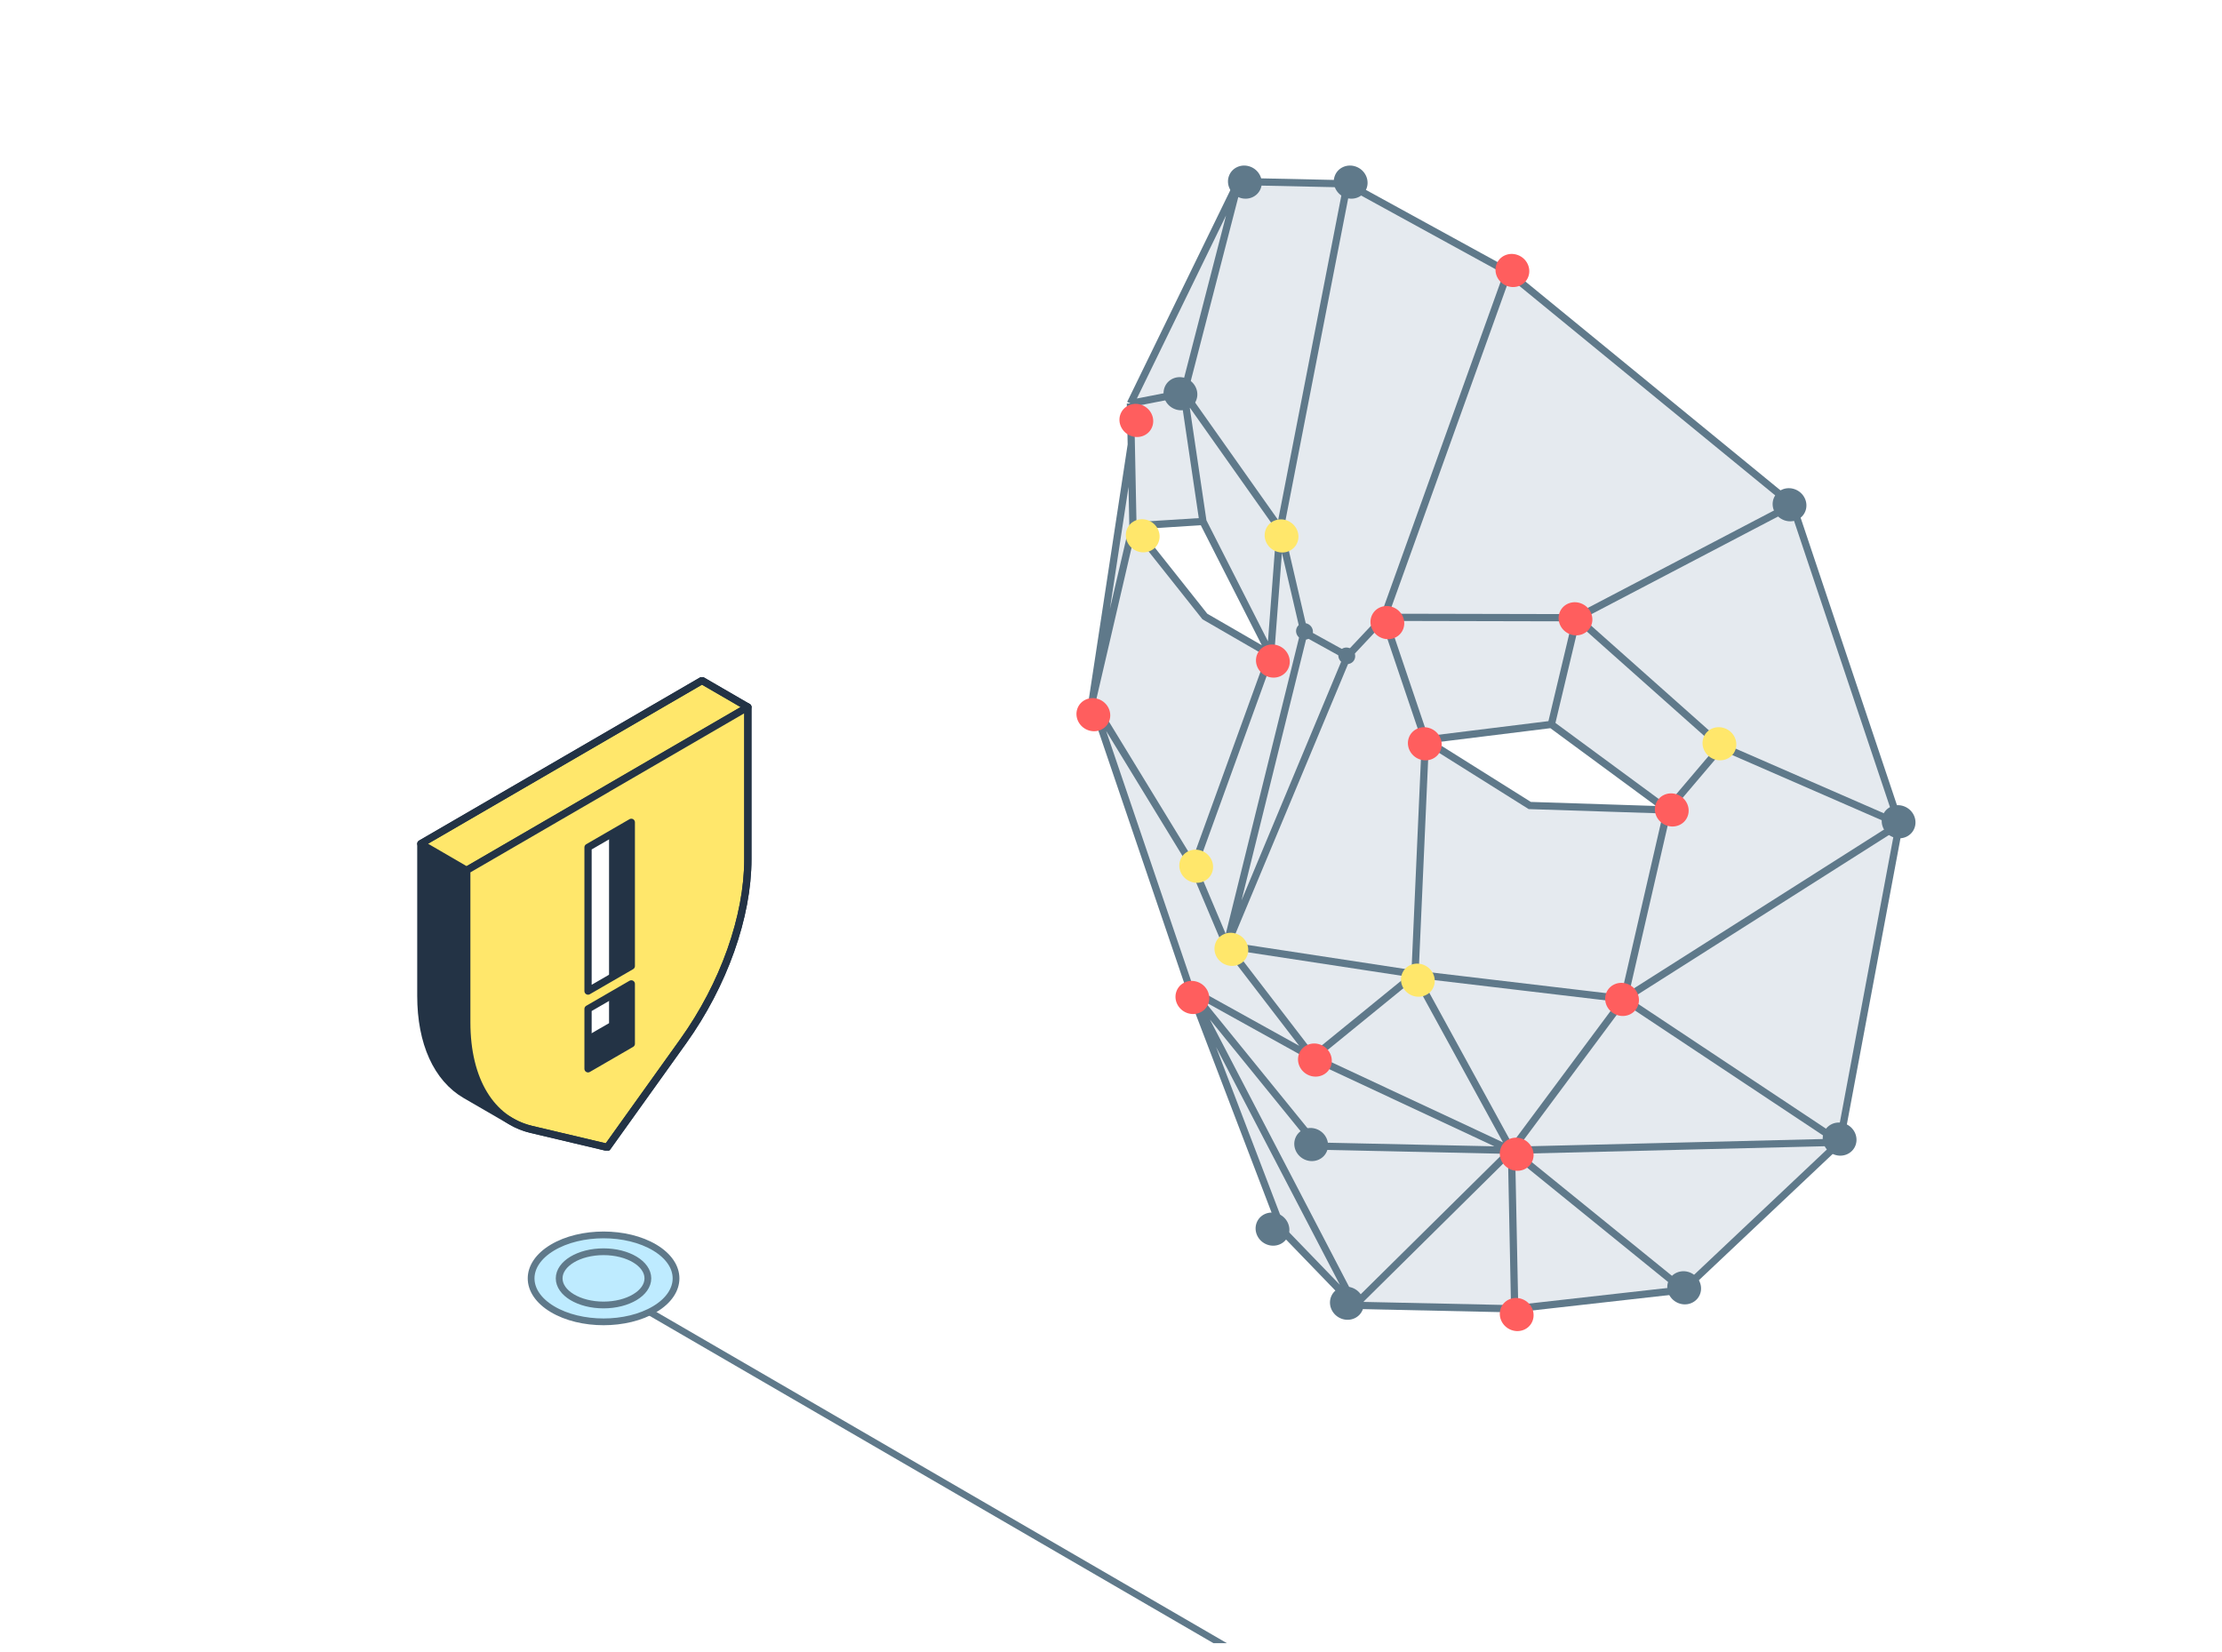 <svg width="230" height="171" viewBox="0 0 230 171" fill="none" xmlns="http://www.w3.org/2000/svg">
<g clip-path="url(#clip0_22789_158804)">
<path fill-rule="evenodd" clip-rule="evenodd" d="M156.784 135.498L140.221 135.139L132.726 127.38L123.198 102.441L113.052 72.589L117.1 46.032L117.011 41.769L128.206 18.789L139.462 19.033L156.093 28.152L185.542 52.268L196.614 85.31L190.442 118.253L174.254 133.531L156.784 135.498ZM147.544 76.611L158.346 83.393L172.611 83.855L160.582 74.997L147.544 76.611ZM124.716 63.825L117.27 54.442L124.517 53.987L131.519 67.759L124.716 63.825Z" fill="#A7B7CA" fill-opacity="0.3"/>
<path d="M117.011 41.769L117.1 46.032M117.011 41.769L122.549 40.686M117.011 41.769L128.206 18.789M132.503 54.772L134.989 65.456M132.503 54.772L122.549 40.686M132.503 54.772L139.462 19.033M132.503 54.772L131.519 67.759M134.989 65.456L139.471 67.931M134.989 65.456L126.972 97.875M139.471 67.931L143.25 63.909M139.471 67.931L126.972 97.875M143.25 63.909L163.216 63.953M143.25 63.909L156.093 28.152M143.25 63.909L147.544 76.611M163.216 63.953L178.195 77.276M163.216 63.953L160.582 74.997M163.216 63.953L185.542 52.268M178.195 77.276L172.611 83.855M178.195 77.276L196.614 85.31M117.27 54.442L124.716 63.825L131.519 67.759M117.27 54.442L124.517 53.987M117.27 54.442L117.1 46.032M117.27 54.442L113.052 72.589M131.519 67.759L124.517 53.987M131.519 67.759L123.543 89.766M147.544 76.611L158.346 83.393L172.611 83.855M147.544 76.611L160.582 74.997M147.544 76.611L146.465 100.851M172.611 83.855L160.582 74.997M172.611 83.855L168.108 103.415M126.972 97.875L135.88 109.476M126.972 97.875L146.465 100.851M126.972 97.875L123.543 89.766M146.465 100.851L168.108 103.415M146.465 100.851L156.452 119.09M146.465 100.851L135.88 109.476M168.108 103.415L156.452 119.09M168.108 103.415L196.614 85.31M168.108 103.415L190.442 118.253M190.442 118.253L156.452 119.09M190.442 118.253L174.254 133.531M190.442 118.253L196.614 85.31M156.452 119.09L156.784 135.498M156.452 119.09L135.88 109.476M156.452 119.09L140.221 135.139M156.452 119.09L136.363 118.654L123.198 102.441M156.452 119.09L174.254 133.531M156.784 135.498L140.221 135.139M156.784 135.498L174.254 133.531M140.221 135.139L132.726 127.38L123.198 102.441M140.221 135.139L123.198 102.441M123.198 102.441L135.88 109.476M123.198 102.441L113.052 72.589M113.052 72.589L117.1 46.032M113.052 72.589L123.543 89.766M124.517 53.987L122.549 40.686M122.549 40.686L128.206 18.789M196.614 85.31L185.542 52.268M185.542 52.268L156.093 28.152M156.093 28.152L139.462 19.033M139.462 19.033L128.206 18.789" stroke="#5F798A" stroke-width="0.75"/>
<g filter="url(#filter0_d_22789_158804)">
<ellipse cx="1.756" cy="1.709" rx="1.756" ry="1.709" transform="matrix(0.942 0.355 -0.332 0.935 161.453 61.301)" fill="#FF5E5E"/>
</g>
<g filter="url(#filter1_d_22789_158804)">
<ellipse cx="1.756" cy="1.709" rx="1.756" ry="1.709" transform="matrix(0.942 0.355 -0.332 0.935 176.352 74.238)" fill="#FFE76B"/>
</g>
<g filter="url(#filter2_d_22789_158804)">
<ellipse cx="1.756" cy="1.709" rx="1.756" ry="1.709" transform="matrix(0.942 0.355 -0.332 0.935 131.027 52.723)" fill="#FFE76B"/>
</g>
<g filter="url(#filter3_d_22789_158804)">
<ellipse cx="1.756" cy="1.709" rx="1.756" ry="1.709" transform="matrix(0.942 0.355 -0.332 0.935 171.418 81.09)" fill="#FF5E5E"/>
</g>
<g filter="url(#filter4_d_22789_158804)">
<ellipse cx="1.756" cy="1.709" rx="1.756" ry="1.709" transform="matrix(0.942 0.355 -0.332 0.935 145.855 74.242)" fill="#FF5E5E"/>
</g>
<g filter="url(#filter5_d_22789_158804)">
<ellipse cx="1.756" cy="1.709" rx="1.756" ry="1.709" transform="matrix(0.942 0.355 -0.332 0.935 130.129 65.676)" fill="#FF5E5E"/>
</g>
<g filter="url(#filter6_d_22789_158804)">
<ellipse cx="1.756" cy="1.709" rx="1.756" ry="1.709" transform="matrix(0.942 0.355 -0.332 0.935 116.656 52.707)" fill="#FFE76B"/>
</g>
<g filter="url(#filter7_d_22789_158804)">
<ellipse cx="1.756" cy="1.709" rx="1.756" ry="1.709" transform="matrix(0.942 0.355 -0.332 0.935 122.191 86.918)" fill="#FFE76B"/>
</g>
<g filter="url(#filter8_d_22789_158804)">
<ellipse cx="1.756" cy="1.709" rx="1.756" ry="1.709" transform="matrix(0.942 0.355 -0.332 0.935 125.832 95.523)" fill="#FFE76B"/>
</g>
<g filter="url(#filter9_d_22789_158804)">
<ellipse cx="1.756" cy="1.709" rx="1.756" ry="1.709" transform="matrix(0.942 0.355 -0.332 0.935 145.137 98.715)" fill="#FFE76B"/>
</g>
<g filter="url(#filter10_d_22789_158804)">
<ellipse cx="1.756" cy="1.709" rx="1.756" ry="1.709" transform="matrix(0.942 0.355 -0.332 0.935 111.547 71.227)" fill="#FF5E5E"/>
</g>
<g filter="url(#filter11_d_22789_158804)">
<ellipse cx="1.756" cy="1.709" rx="1.756" ry="1.709" transform="matrix(0.942 0.355 -0.332 0.935 166.273 100.707)" fill="#FF5E5E"/>
</g>
<ellipse cx="1.756" cy="1.709" rx="1.756" ry="1.709" transform="matrix(0.942 0.355 -0.332 0.935 195.438 82.852)" fill="#5F798A"/>
<ellipse cx="1.756" cy="1.709" rx="1.756" ry="1.709" transform="matrix(0.942 0.355 -0.332 0.935 189.332 115.707)" fill="#5F798A"/>
<ellipse cx="1.756" cy="1.709" rx="1.756" ry="1.709" transform="matrix(0.942 0.355 -0.332 0.935 173.242 131.102)" fill="#5F798A"/>
<g filter="url(#filter12_d_22789_158804)">
<ellipse cx="1.756" cy="1.709" rx="1.756" ry="1.709" transform="matrix(0.942 0.355 -0.332 0.935 155.367 133.328)" fill="#FF5E5E"/>
</g>
<g filter="url(#filter13_d_22789_158804)">
<ellipse cx="1.756" cy="1.709" rx="1.756" ry="1.709" transform="matrix(0.942 0.355 -0.332 0.935 155.367 116.734)" fill="#FF5E5E"/>
</g>
<ellipse cx="1.756" cy="1.709" rx="1.756" ry="1.709" transform="matrix(0.942 0.355 -0.332 0.935 138.328 132.699)" fill="#5F798A"/>
<ellipse cx="1.756" cy="1.709" rx="1.756" ry="1.709" transform="matrix(0.942 0.355 -0.332 0.935 130.629 125.027)" fill="#5F798A"/>
<g filter="url(#filter14_d_22789_158804)">
<ellipse cx="1.756" cy="1.709" rx="1.756" ry="1.709" transform="matrix(0.942 0.355 -0.332 0.935 121.797 100.504)" fill="#FF5E5E"/>
</g>
<g filter="url(#filter15_d_22789_158804)">
<ellipse cx="1.756" cy="1.709" rx="1.756" ry="1.709" transform="matrix(0.942 0.355 -0.332 0.935 134.48 106.984)" fill="#FF5E5E"/>
</g>
<ellipse cx="1.756" cy="1.709" rx="1.756" ry="1.709" transform="matrix(0.942 0.355 -0.332 0.935 134.633 116.27)" fill="#5F798A"/>
<ellipse cx="1.756" cy="1.709" rx="1.756" ry="1.709" transform="matrix(0.942 0.355 -0.332 0.935 138.723 16.633)" fill="#5F798A"/>
<g filter="url(#filter16_d_22789_158804)">
<ellipse cx="1.756" cy="1.709" rx="1.756" ry="1.709" transform="matrix(0.942 0.355 -0.332 0.935 154.922 25.242)" fill="#FF5E5E"/>
</g>
<ellipse cx="1.756" cy="1.709" rx="1.756" ry="1.709" transform="matrix(0.942 0.355 -0.332 0.935 184.148 50.035)" fill="#5F798A"/>
<ellipse cx="1.756" cy="1.709" rx="1.756" ry="1.709" transform="matrix(0.942 0.355 -0.332 0.935 127.77 16.633)" fill="#5F798A"/>
<ellipse cx="0.878" cy="0.855" rx="0.878" ry="0.855" transform="matrix(0.942 0.355 0.332 -0.935 138.293 68.383)" fill="#5F798A"/>
<ellipse cx="0.878" cy="0.855" rx="0.878" ry="0.855" transform="matrix(0.942 0.355 0.332 -0.935 133.918 65.852)" fill="#5F798A"/>
<g filter="url(#filter17_d_22789_158804)">
<ellipse cx="1.756" cy="1.709" rx="1.756" ry="1.709" transform="matrix(0.942 0.355 -0.332 0.935 141.98 61.695)" fill="#FF5E5E"/>
</g>
<ellipse cx="1.756" cy="1.709" rx="1.756" ry="1.709" transform="matrix(0.942 0.355 -0.332 0.935 121.102 38.539)" fill="#5F798A"/>
<g filter="url(#filter18_d_22789_158804)">
<ellipse cx="1.756" cy="1.709" rx="1.756" ry="1.709" transform="matrix(0.942 0.355 -0.332 0.935 115.996 40.766)" fill="#FF5E5E"/>
</g>
<g clip-path="url(#clip1_22789_158804)">
<path fill-rule="evenodd" clip-rule="evenodd" d="M72.661 70.453L58.112 78.902H58.118L43.562 87.351V103.099C43.562 107.988 45.252 111.646 48.177 113.351L52.923 116.101C53.555 116.471 54.245 116.749 54.992 116.928L62.858 118.789L70.725 107.791C74.914 101.931 77.407 94.904 77.407 88.952V73.204L72.661 70.453ZM58.564 87.152L63.043 84.565V105.927L58.564 108.513L58.564 87.152Z" fill="#233345"/>
<path d="M77.41 73.2L72.664 70.449L43.559 87.347L48.3 90.103L77.41 73.2Z" fill="#FFE76B" stroke="#233345" stroke-width="0.75" stroke-miterlimit="10" stroke-linejoin="round"/>
<path fill-rule="evenodd" clip-rule="evenodd" d="M77.415 73.195L62.86 81.65H62.871L48.316 90.099V105.847C48.316 111.799 50.81 115.925 54.999 116.919L62.866 118.78L70.732 107.783C74.921 101.923 77.415 94.895 77.415 88.943V73.195ZM65.347 108.056L60.868 110.65V104.453L65.347 101.86V108.056ZM65.347 100.011L60.868 102.603V87.725L65.347 85.133V100.011Z" fill="#FFE76B" stroke="#233345" stroke-width="0.75" stroke-miterlimit="10" stroke-linejoin="round"/>
<path d="M58.111 78.902L72.66 70.453L77.406 73.204V88.952C77.406 94.904 74.912 101.931 70.723 107.791L62.857 118.789L54.99 116.928C54.243 116.749 53.554 116.471 52.922 116.101L48.175 113.351C45.251 111.646 43.561 107.988 43.561 103.099V87.351L58.116 78.902H58.111Z" stroke="#233345" stroke-width="0.75" stroke-miterlimit="10" stroke-linejoin="round"/>
</g>
<path d="M162.504 191.137L61.592 132.543" stroke="#5F798A" stroke-width="0.7" stroke-miterlimit="10" stroke-linecap="round"/>
<path d="M57.173 135.53C60.103 137.287 64.85 137.287 67.78 135.53C70.709 133.774 70.709 130.922 67.78 129.165C64.85 127.408 60.103 127.408 57.173 129.165C54.244 130.922 54.244 133.774 57.173 135.53Z" fill="#BEEBFF" stroke="#5F798A" stroke-width="0.7" stroke-miterlimit="10"/>
<path d="M62.471 135.102C59.934 135.102 57.879 133.868 57.879 132.346C57.879 130.824 59.934 129.59 62.471 129.59C65.007 129.59 67.062 130.824 67.062 132.346C67.062 133.868 65.007 135.102 62.471 135.102Z" fill="#BEEBFF" stroke="#5F798A" stroke-width="0.7" stroke-miterlimit="10"/>
</g>
<defs>
<filter id="filter0_d_22789_158804" x="160.789" y="61.809" width="4.04" height="3.97" filterUnits="userSpaceOnUse" color-interpolation-filters="sRGB">
<feFlood flood-opacity="0" result="BackgroundImageFix"/>
<feColorMatrix in="SourceAlpha" type="matrix" values="0 0 0 0 0 0 0 0 0 0 0 0 0 0 0 0 0 0 127 0" result="hardAlpha"/>
<feOffset dx="0.54" dy="0.54"/>
<feComposite in2="hardAlpha" operator="out"/>
<feColorMatrix type="matrix" values="0 0 0 0 0.373 0 0 0 0 0.475 0 0 0 0 0.541 0 0 0 1 0"/>
<feBlend mode="normal" in2="BackgroundImageFix" result="effect1_dropShadow_22789_158804"/>
<feBlend mode="normal" in="SourceGraphic" in2="effect1_dropShadow_22789_158804" result="shape"/>
</filter>
<filter id="filter1_d_22789_158804" x="175.688" y="74.746" width="4.04" height="3.97" filterUnits="userSpaceOnUse" color-interpolation-filters="sRGB">
<feFlood flood-opacity="0" result="BackgroundImageFix"/>
<feColorMatrix in="SourceAlpha" type="matrix" values="0 0 0 0 0 0 0 0 0 0 0 0 0 0 0 0 0 0 127 0" result="hardAlpha"/>
<feOffset dx="0.54" dy="0.54"/>
<feComposite in2="hardAlpha" operator="out"/>
<feColorMatrix type="matrix" values="0 0 0 0 0.373 0 0 0 0 0.475 0 0 0 0 0.541 0 0 0 1 0"/>
<feBlend mode="normal" in2="BackgroundImageFix" result="effect1_dropShadow_22789_158804"/>
<feBlend mode="normal" in="SourceGraphic" in2="effect1_dropShadow_22789_158804" result="shape"/>
</filter>
<filter id="filter2_d_22789_158804" x="130.363" y="53.23" width="4.04" height="3.97" filterUnits="userSpaceOnUse" color-interpolation-filters="sRGB">
<feFlood flood-opacity="0" result="BackgroundImageFix"/>
<feColorMatrix in="SourceAlpha" type="matrix" values="0 0 0 0 0 0 0 0 0 0 0 0 0 0 0 0 0 0 127 0" result="hardAlpha"/>
<feOffset dx="0.54" dy="0.54"/>
<feComposite in2="hardAlpha" operator="out"/>
<feColorMatrix type="matrix" values="0 0 0 0 0.373 0 0 0 0 0.475 0 0 0 0 0.541 0 0 0 1 0"/>
<feBlend mode="normal" in2="BackgroundImageFix" result="effect1_dropShadow_22789_158804"/>
<feBlend mode="normal" in="SourceGraphic" in2="effect1_dropShadow_22789_158804" result="shape"/>
</filter>
<filter id="filter3_d_22789_158804" x="170.754" y="81.598" width="4.04" height="3.97" filterUnits="userSpaceOnUse" color-interpolation-filters="sRGB">
<feFlood flood-opacity="0" result="BackgroundImageFix"/>
<feColorMatrix in="SourceAlpha" type="matrix" values="0 0 0 0 0 0 0 0 0 0 0 0 0 0 0 0 0 0 127 0" result="hardAlpha"/>
<feOffset dx="0.54" dy="0.54"/>
<feComposite in2="hardAlpha" operator="out"/>
<feColorMatrix type="matrix" values="0 0 0 0 0.373 0 0 0 0 0.475 0 0 0 0 0.541 0 0 0 1 0"/>
<feBlend mode="normal" in2="BackgroundImageFix" result="effect1_dropShadow_22789_158804"/>
<feBlend mode="normal" in="SourceGraphic" in2="effect1_dropShadow_22789_158804" result="shape"/>
</filter>
<filter id="filter4_d_22789_158804" x="145.191" y="74.75" width="4.04" height="3.97" filterUnits="userSpaceOnUse" color-interpolation-filters="sRGB">
<feFlood flood-opacity="0" result="BackgroundImageFix"/>
<feColorMatrix in="SourceAlpha" type="matrix" values="0 0 0 0 0 0 0 0 0 0 0 0 0 0 0 0 0 0 127 0" result="hardAlpha"/>
<feOffset dx="0.54" dy="0.54"/>
<feComposite in2="hardAlpha" operator="out"/>
<feColorMatrix type="matrix" values="0 0 0 0 0.373 0 0 0 0 0.475 0 0 0 0 0.541 0 0 0 1 0"/>
<feBlend mode="normal" in2="BackgroundImageFix" result="effect1_dropShadow_22789_158804"/>
<feBlend mode="normal" in="SourceGraphic" in2="effect1_dropShadow_22789_158804" result="shape"/>
</filter>
<filter id="filter5_d_22789_158804" x="129.465" y="66.184" width="4.04" height="3.97" filterUnits="userSpaceOnUse" color-interpolation-filters="sRGB">
<feFlood flood-opacity="0" result="BackgroundImageFix"/>
<feColorMatrix in="SourceAlpha" type="matrix" values="0 0 0 0 0 0 0 0 0 0 0 0 0 0 0 0 0 0 127 0" result="hardAlpha"/>
<feOffset dx="0.54" dy="0.54"/>
<feComposite in2="hardAlpha" operator="out"/>
<feColorMatrix type="matrix" values="0 0 0 0 0.373 0 0 0 0 0.475 0 0 0 0 0.541 0 0 0 1 0"/>
<feBlend mode="normal" in2="BackgroundImageFix" result="effect1_dropShadow_22789_158804"/>
<feBlend mode="normal" in="SourceGraphic" in2="effect1_dropShadow_22789_158804" result="shape"/>
</filter>
<filter id="filter6_d_22789_158804" x="115.992" y="53.215" width="4.04" height="3.97" filterUnits="userSpaceOnUse" color-interpolation-filters="sRGB">
<feFlood flood-opacity="0" result="BackgroundImageFix"/>
<feColorMatrix in="SourceAlpha" type="matrix" values="0 0 0 0 0 0 0 0 0 0 0 0 0 0 0 0 0 0 127 0" result="hardAlpha"/>
<feOffset dx="0.54" dy="0.54"/>
<feComposite in2="hardAlpha" operator="out"/>
<feColorMatrix type="matrix" values="0 0 0 0 0.373 0 0 0 0 0.475 0 0 0 0 0.541 0 0 0 1 0"/>
<feBlend mode="normal" in2="BackgroundImageFix" result="effect1_dropShadow_22789_158804"/>
<feBlend mode="normal" in="SourceGraphic" in2="effect1_dropShadow_22789_158804" result="shape"/>
</filter>
<filter id="filter7_d_22789_158804" x="121.527" y="87.426" width="4.04" height="3.97" filterUnits="userSpaceOnUse" color-interpolation-filters="sRGB">
<feFlood flood-opacity="0" result="BackgroundImageFix"/>
<feColorMatrix in="SourceAlpha" type="matrix" values="0 0 0 0 0 0 0 0 0 0 0 0 0 0 0 0 0 0 127 0" result="hardAlpha"/>
<feOffset dx="0.54" dy="0.54"/>
<feComposite in2="hardAlpha" operator="out"/>
<feColorMatrix type="matrix" values="0 0 0 0 0.373 0 0 0 0 0.475 0 0 0 0 0.541 0 0 0 1 0"/>
<feBlend mode="normal" in2="BackgroundImageFix" result="effect1_dropShadow_22789_158804"/>
<feBlend mode="normal" in="SourceGraphic" in2="effect1_dropShadow_22789_158804" result="shape"/>
</filter>
<filter id="filter8_d_22789_158804" x="125.168" y="96.031" width="4.04" height="3.97" filterUnits="userSpaceOnUse" color-interpolation-filters="sRGB">
<feFlood flood-opacity="0" result="BackgroundImageFix"/>
<feColorMatrix in="SourceAlpha" type="matrix" values="0 0 0 0 0 0 0 0 0 0 0 0 0 0 0 0 0 0 127 0" result="hardAlpha"/>
<feOffset dx="0.54" dy="0.54"/>
<feComposite in2="hardAlpha" operator="out"/>
<feColorMatrix type="matrix" values="0 0 0 0 0.373 0 0 0 0 0.475 0 0 0 0 0.541 0 0 0 1 0"/>
<feBlend mode="normal" in2="BackgroundImageFix" result="effect1_dropShadow_22789_158804"/>
<feBlend mode="normal" in="SourceGraphic" in2="effect1_dropShadow_22789_158804" result="shape"/>
</filter>
<filter id="filter9_d_22789_158804" x="144.473" y="99.223" width="4.04" height="3.97" filterUnits="userSpaceOnUse" color-interpolation-filters="sRGB">
<feFlood flood-opacity="0" result="BackgroundImageFix"/>
<feColorMatrix in="SourceAlpha" type="matrix" values="0 0 0 0 0 0 0 0 0 0 0 0 0 0 0 0 0 0 127 0" result="hardAlpha"/>
<feOffset dx="0.54" dy="0.54"/>
<feComposite in2="hardAlpha" operator="out"/>
<feColorMatrix type="matrix" values="0 0 0 0 0.373 0 0 0 0 0.475 0 0 0 0 0.541 0 0 0 1 0"/>
<feBlend mode="normal" in2="BackgroundImageFix" result="effect1_dropShadow_22789_158804"/>
<feBlend mode="normal" in="SourceGraphic" in2="effect1_dropShadow_22789_158804" result="shape"/>
</filter>
<filter id="filter10_d_22789_158804" x="110.883" y="71.734" width="4.04" height="3.97" filterUnits="userSpaceOnUse" color-interpolation-filters="sRGB">
<feFlood flood-opacity="0" result="BackgroundImageFix"/>
<feColorMatrix in="SourceAlpha" type="matrix" values="0 0 0 0 0 0 0 0 0 0 0 0 0 0 0 0 0 0 127 0" result="hardAlpha"/>
<feOffset dx="0.54" dy="0.54"/>
<feComposite in2="hardAlpha" operator="out"/>
<feColorMatrix type="matrix" values="0 0 0 0 0.373 0 0 0 0 0.475 0 0 0 0 0.541 0 0 0 1 0"/>
<feBlend mode="normal" in2="BackgroundImageFix" result="effect1_dropShadow_22789_158804"/>
<feBlend mode="normal" in="SourceGraphic" in2="effect1_dropShadow_22789_158804" result="shape"/>
</filter>
<filter id="filter11_d_22789_158804" x="165.609" y="101.215" width="4.04" height="3.97" filterUnits="userSpaceOnUse" color-interpolation-filters="sRGB">
<feFlood flood-opacity="0" result="BackgroundImageFix"/>
<feColorMatrix in="SourceAlpha" type="matrix" values="0 0 0 0 0 0 0 0 0 0 0 0 0 0 0 0 0 0 127 0" result="hardAlpha"/>
<feOffset dx="0.54" dy="0.54"/>
<feComposite in2="hardAlpha" operator="out"/>
<feColorMatrix type="matrix" values="0 0 0 0 0.373 0 0 0 0 0.475 0 0 0 0 0.541 0 0 0 1 0"/>
<feBlend mode="normal" in2="BackgroundImageFix" result="effect1_dropShadow_22789_158804"/>
<feBlend mode="normal" in="SourceGraphic" in2="effect1_dropShadow_22789_158804" result="shape"/>
</filter>
<filter id="filter12_d_22789_158804" x="154.703" y="133.836" width="4.04" height="3.97" filterUnits="userSpaceOnUse" color-interpolation-filters="sRGB">
<feFlood flood-opacity="0" result="BackgroundImageFix"/>
<feColorMatrix in="SourceAlpha" type="matrix" values="0 0 0 0 0 0 0 0 0 0 0 0 0 0 0 0 0 0 127 0" result="hardAlpha"/>
<feOffset dx="0.54" dy="0.54"/>
<feComposite in2="hardAlpha" operator="out"/>
<feColorMatrix type="matrix" values="0 0 0 0 0.373 0 0 0 0 0.475 0 0 0 0 0.541 0 0 0 1 0"/>
<feBlend mode="normal" in2="BackgroundImageFix" result="effect1_dropShadow_22789_158804"/>
<feBlend mode="normal" in="SourceGraphic" in2="effect1_dropShadow_22789_158804" result="shape"/>
</filter>
<filter id="filter13_d_22789_158804" x="154.703" y="117.242" width="4.04" height="3.97" filterUnits="userSpaceOnUse" color-interpolation-filters="sRGB">
<feFlood flood-opacity="0" result="BackgroundImageFix"/>
<feColorMatrix in="SourceAlpha" type="matrix" values="0 0 0 0 0 0 0 0 0 0 0 0 0 0 0 0 0 0 127 0" result="hardAlpha"/>
<feOffset dx="0.54" dy="0.54"/>
<feComposite in2="hardAlpha" operator="out"/>
<feColorMatrix type="matrix" values="0 0 0 0 0.373 0 0 0 0 0.475 0 0 0 0 0.541 0 0 0 1 0"/>
<feBlend mode="normal" in2="BackgroundImageFix" result="effect1_dropShadow_22789_158804"/>
<feBlend mode="normal" in="SourceGraphic" in2="effect1_dropShadow_22789_158804" result="shape"/>
</filter>
<filter id="filter14_d_22789_158804" x="121.133" y="101.012" width="4.04" height="3.97" filterUnits="userSpaceOnUse" color-interpolation-filters="sRGB">
<feFlood flood-opacity="0" result="BackgroundImageFix"/>
<feColorMatrix in="SourceAlpha" type="matrix" values="0 0 0 0 0 0 0 0 0 0 0 0 0 0 0 0 0 0 127 0" result="hardAlpha"/>
<feOffset dx="0.54" dy="0.54"/>
<feComposite in2="hardAlpha" operator="out"/>
<feColorMatrix type="matrix" values="0 0 0 0 0.373 0 0 0 0 0.475 0 0 0 0 0.541 0 0 0 1 0"/>
<feBlend mode="normal" in2="BackgroundImageFix" result="effect1_dropShadow_22789_158804"/>
<feBlend mode="normal" in="SourceGraphic" in2="effect1_dropShadow_22789_158804" result="shape"/>
</filter>
<filter id="filter15_d_22789_158804" x="133.816" y="107.492" width="4.04" height="3.97" filterUnits="userSpaceOnUse" color-interpolation-filters="sRGB">
<feFlood flood-opacity="0" result="BackgroundImageFix"/>
<feColorMatrix in="SourceAlpha" type="matrix" values="0 0 0 0 0 0 0 0 0 0 0 0 0 0 0 0 0 0 127 0" result="hardAlpha"/>
<feOffset dx="0.54" dy="0.54"/>
<feComposite in2="hardAlpha" operator="out"/>
<feColorMatrix type="matrix" values="0 0 0 0 0.373 0 0 0 0 0.475 0 0 0 0 0.541 0 0 0 1 0"/>
<feBlend mode="normal" in2="BackgroundImageFix" result="effect1_dropShadow_22789_158804"/>
<feBlend mode="normal" in="SourceGraphic" in2="effect1_dropShadow_22789_158804" result="shape"/>
</filter>
<filter id="filter16_d_22789_158804" x="154.258" y="25.75" width="4.04" height="3.97" filterUnits="userSpaceOnUse" color-interpolation-filters="sRGB">
<feFlood flood-opacity="0" result="BackgroundImageFix"/>
<feColorMatrix in="SourceAlpha" type="matrix" values="0 0 0 0 0 0 0 0 0 0 0 0 0 0 0 0 0 0 127 0" result="hardAlpha"/>
<feOffset dx="0.54" dy="0.54"/>
<feComposite in2="hardAlpha" operator="out"/>
<feColorMatrix type="matrix" values="0 0 0 0 0.373 0 0 0 0 0.475 0 0 0 0 0.541 0 0 0 1 0"/>
<feBlend mode="normal" in2="BackgroundImageFix" result="effect1_dropShadow_22789_158804"/>
<feBlend mode="normal" in="SourceGraphic" in2="effect1_dropShadow_22789_158804" result="shape"/>
</filter>
<filter id="filter17_d_22789_158804" x="141.316" y="62.203" width="4.04" height="3.97" filterUnits="userSpaceOnUse" color-interpolation-filters="sRGB">
<feFlood flood-opacity="0" result="BackgroundImageFix"/>
<feColorMatrix in="SourceAlpha" type="matrix" values="0 0 0 0 0 0 0 0 0 0 0 0 0 0 0 0 0 0 127 0" result="hardAlpha"/>
<feOffset dx="0.54" dy="0.54"/>
<feComposite in2="hardAlpha" operator="out"/>
<feColorMatrix type="matrix" values="0 0 0 0 0.373 0 0 0 0 0.475 0 0 0 0 0.541 0 0 0 1 0"/>
<feBlend mode="normal" in2="BackgroundImageFix" result="effect1_dropShadow_22789_158804"/>
<feBlend mode="normal" in="SourceGraphic" in2="effect1_dropShadow_22789_158804" result="shape"/>
</filter>
<filter id="filter18_d_22789_158804" x="115.332" y="41.273" width="4.04" height="3.97" filterUnits="userSpaceOnUse" color-interpolation-filters="sRGB">
<feFlood flood-opacity="0" result="BackgroundImageFix"/>
<feColorMatrix in="SourceAlpha" type="matrix" values="0 0 0 0 0 0 0 0 0 0 0 0 0 0 0 0 0 0 127 0" result="hardAlpha"/>
<feOffset dx="0.54" dy="0.54"/>
<feComposite in2="hardAlpha" operator="out"/>
<feColorMatrix type="matrix" values="0 0 0 0 0.373 0 0 0 0 0.475 0 0 0 0 0.541 0 0 0 1 0"/>
<feBlend mode="normal" in2="BackgroundImageFix" result="effect1_dropShadow_22789_158804"/>
<feBlend mode="normal" in="SourceGraphic" in2="effect1_dropShadow_22789_158804" result="shape"/>
</filter>
<clipPath id="clip0_22789_158804">
<rect y="0.117" width="230" height="170" rx="12" fill="white"/>
</clipPath>
<clipPath id="clip1_22789_158804">
<rect width="35" height="49" fill="white" transform="matrix(-1 0 0 1 77.984 70.117)"/>
</clipPath>
</defs>
</svg>
